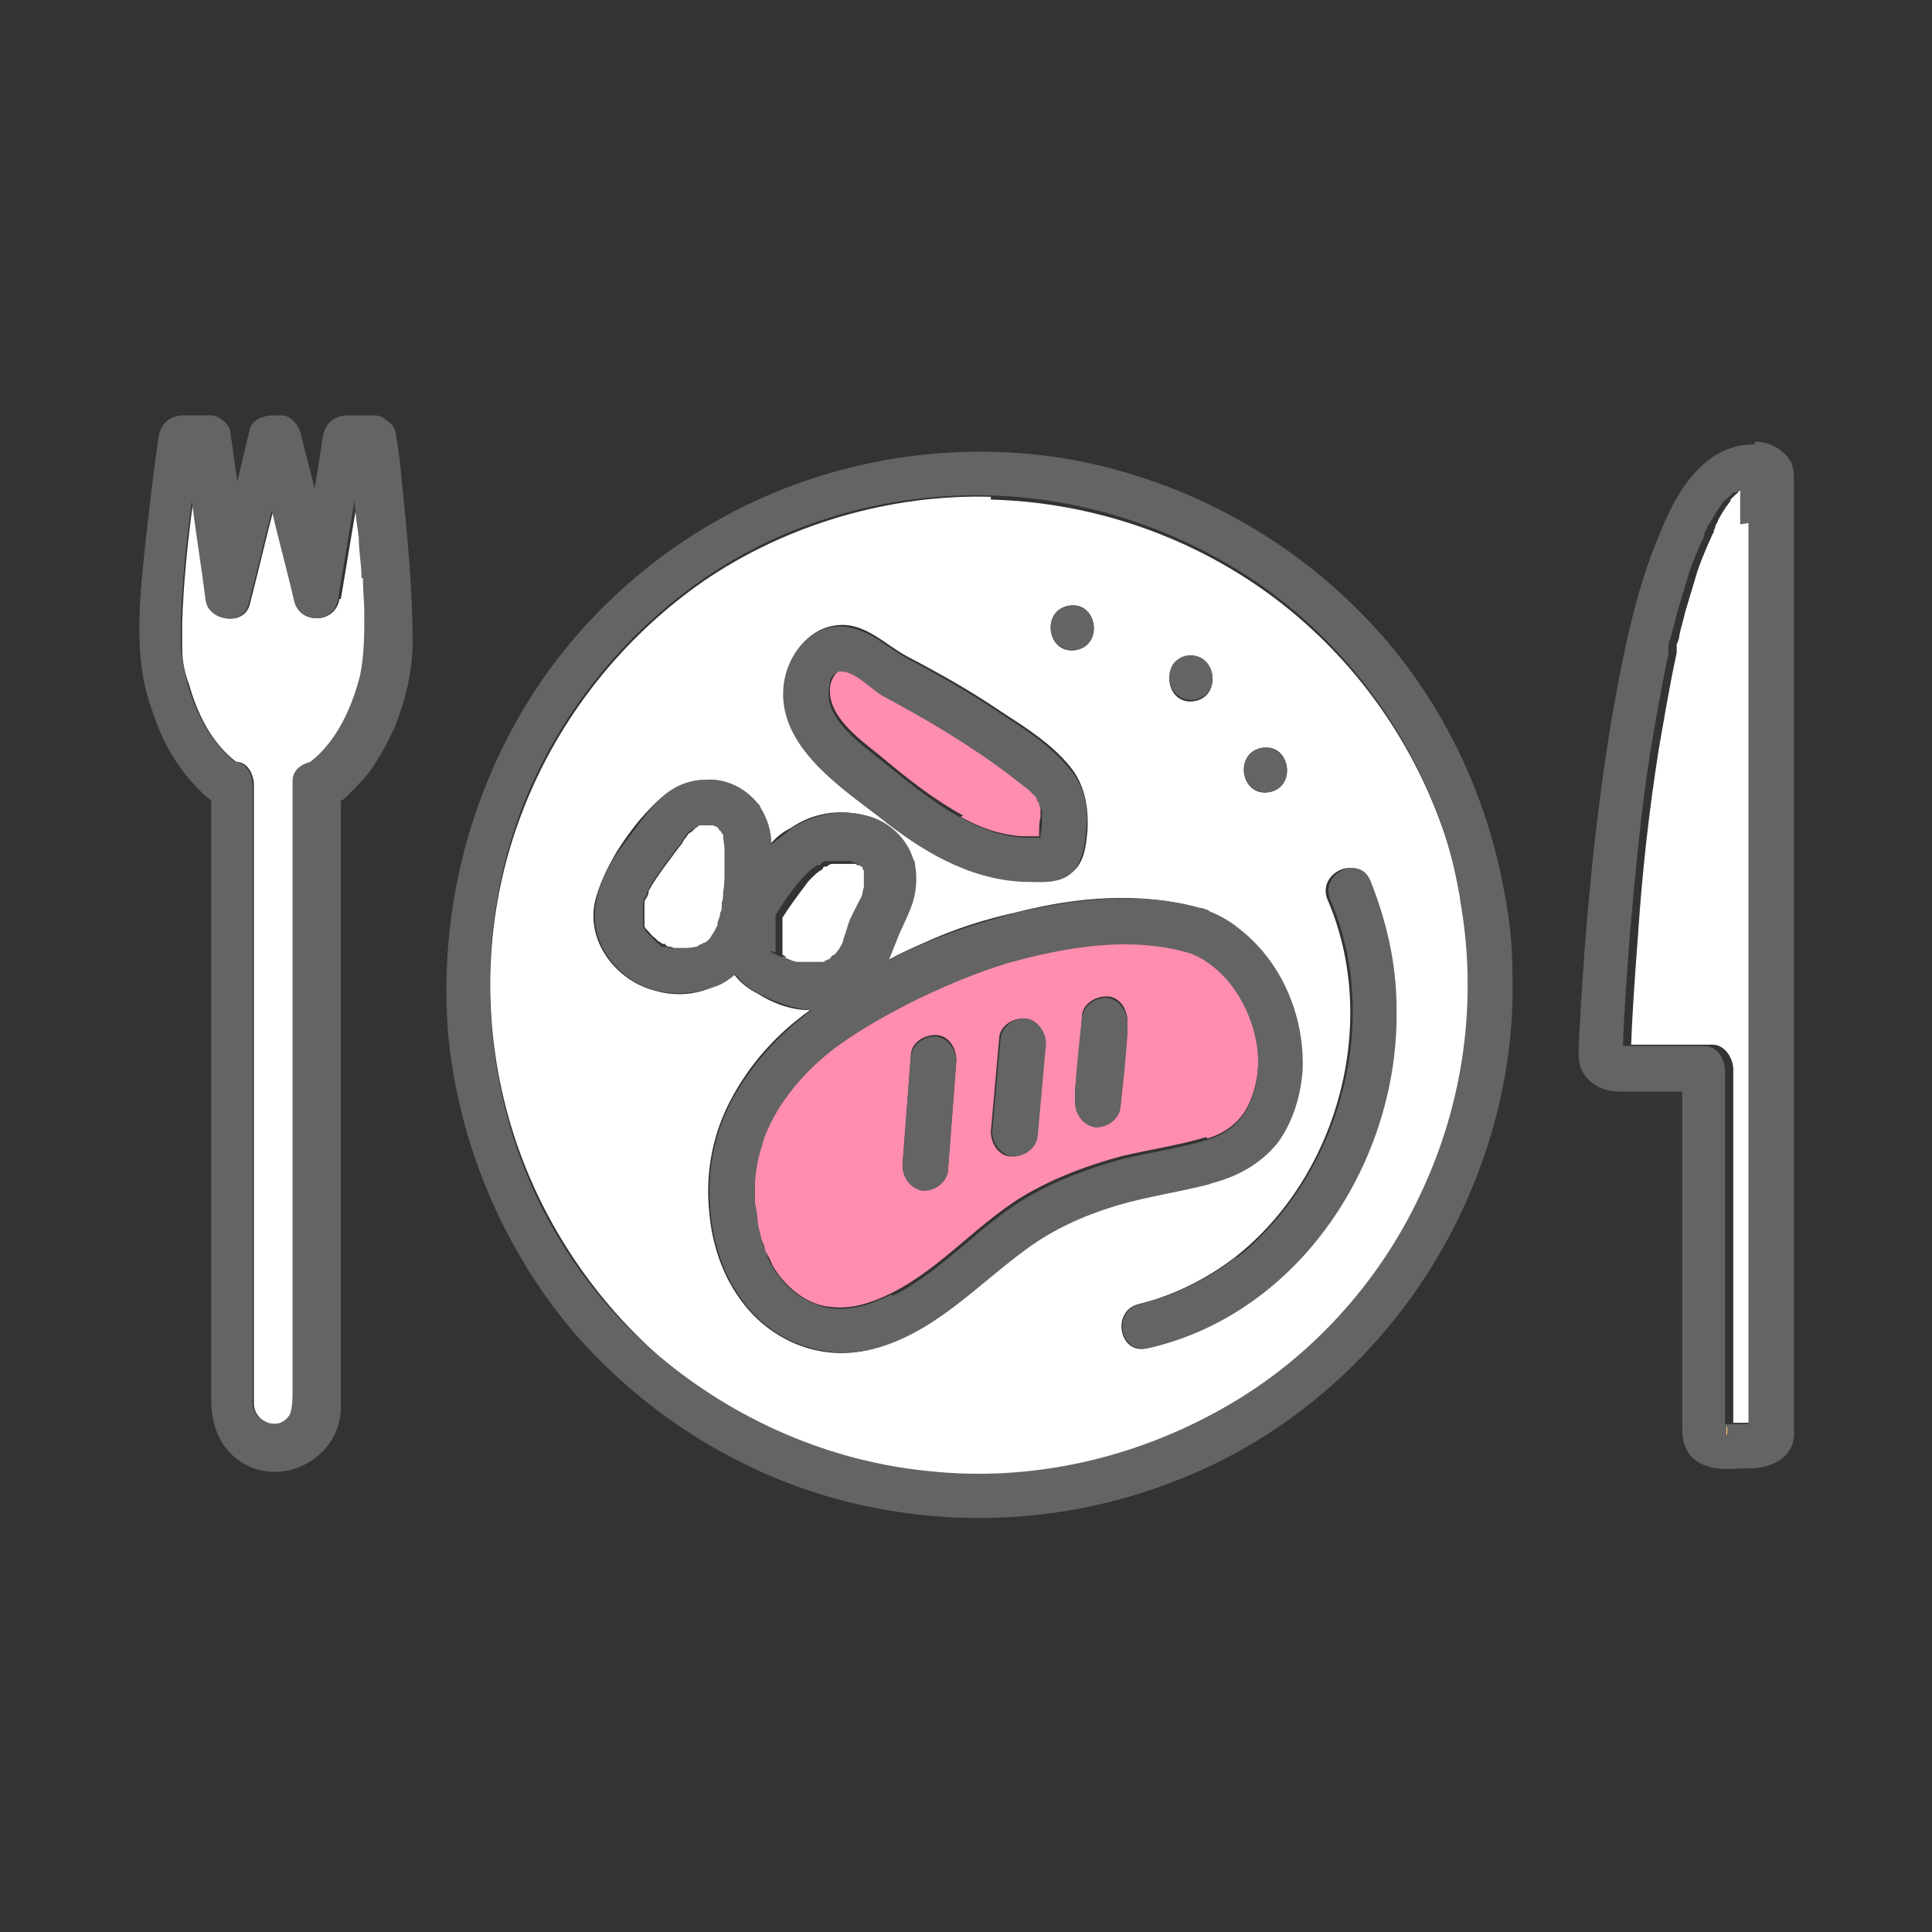 <?xml version="1.0" encoding="UTF-8"?>
<svg id="_レイヤー_2" xmlns="http://www.w3.org/2000/svg" version="1.1" viewBox="0 0 140 140">
  <rect x="0" y="0" width="140" height="140" fill="#333333" stroke="none"/>
  <!-- Generator: Adobe Illustrator 29.5.1, SVG Export Plug-In . SVG Version: 2.1.0 Build 141)  -->
  <defs>
    <style>
      .st0 {
        fill: #646464;
      }

      .st1 {
        fill: #ff8dae;
      }

      .st2 {
        fill: #fff;
      }

      .st3 {
        fill: #ffd273;
      }
    </style>
  </defs>
  <g id="_レイヤー_2-2">
    <path class="st3" d="M59.2,69.9h.1c0,0-.1,0-.1,0Z"/>
    <path class="st2" d="M56.6,69.3c.5.2,1,.4,1.6.6,0,0,.2,0,.3,0,.2,0,.3,0,.5,0,.2,0,.3,0,.5,0h0s.1,0,.1,0c.2,0,.4,0,.6,0h0s0,0,0,0c.1,0,.3-.1.4-.2h0s0,0,0,0c.1,0,.2-.2.3-.3,0,0,.2-.3.3-.3,0,0,.1-.2.2-.3,0-.2.2-.3.2-.5.2-.5.3-1,.5-1.5.2-.4.4-.8.6-1.2.1-.2.2-.4.3-.7,0,0,.1-.4.1-.4,0-.2,0-.3,0-.5h0c0,0,0-.1,0-.1,0-.1,0-.3,0-.4h0c0,0,0,0,0,0,0,0,0-.1,0-.2,0,0,0-.1-.1-.1h0c0,0-.1-.2-.2-.3,0,0-.1,0-.2-.1h0s0,0,0,0c-.1,0-.2,0-.3-.1-.1,0-.2,0-.3-.1h0s0,0,0,0c-.2,0-.5,0-.7,0h0s0,0,0,0c-.1,0-.2,0-.3,0,0,0-.2,0-.3,0,0,0-.1,0-.2,0,0,0-.2,0-.2,0-.1,0-.3.1-.4.2h-.2c-.1.2-.2.3-.3.3-.4.3-.8.7-1,1-.6.8-1.2,1.6-1.7,2.4,0,.9,0,1.8,0,2.7h0c.1,0,.2.1.3.2h0s0,0,0,0Z"/>
    <path class="st2" d="M52.4,65.5c0-.2,0-.5.1-.7,0-.5.1-1,.1-1.6,0-.3,0-.7,0-1,0-.1,0-.3,0-.4v-.2c0-.3,0-.6-.1-.9h0c0-.1-.2-.5-.2-.5,0,0-.3-.3-.2-.2h-.1c0,0,0-.1,0-.1h0c0,0-.2,0-.3-.1,0,0-.1,0-.2,0,0,0-.2,0-.3,0h0s0,0,0,0c0,0-.2,0-.3,0,0,0-.1,0-.2,0h-.1c.1,0-.2.2-.3.3-.1.1-.2.2-.4.3l-.2.3c0,0-.2.2-.2.3-.2.3-.4.5-.6.8-.6.8-1.2,1.6-1.7,2.4,0,.1-.2.3-.2.4h0c0,.3-.2.5-.3.7,0,0,0,.2,0,.3,0,0,0,.1,0,.2,0,0,0,.2,0,.2,0,0,0,.2,0,.3,0,0,0,.2,0,.2,0,0,0,.2,0,.3h0c0,.1,0,.3,0,.3,0,.1.1.2.2.3.1.3,0,0,0,0,.2.2.3.4.6.6,0,0,.2.2.2.2,0,0,.2.1.3.2h.2c0,.1.1.1.2.2.1,0,.3,0,.4.1h0c.2,0,.5,0,.7,0,0,0,.5,0,.1,0,0,0,.2,0,.3,0,.2,0,.4,0,.7-.1h0c.1,0,.3-.1.4-.2,0,0,.2,0,.2-.1h0s0,0,0,0c.1-.1.3-.2.4-.3h0c.2-.2.3-.4.4-.6h0c0-.2,0-.3.1-.4,0-.2.2-.4.2-.7,0-.1,0-.3.1-.4,0,0,0-.3,0-.3h0Z"/>
    <path class="st1" d="M69.6,59.2c1,.5,2,1,3.1,1.2.5.1,1,.2,1.5.2.3,0,.8,0,1.1,0,0,0,0-.2,0-.3,0-.4,0-.7.1-1.1,0-.2,0-.3,0-.6,0-.1,0-.2,0-.3v-.2c-.1-.1-.2-.2-.2-.3h0c-.2-.3-.4-.5-.6-.7-.3-.3-.9-.7-1.3-1-2.9-2.2-6.1-4.1-9.3-5.8-.9-.5-1.7-1.4-2.6-1.7-.2,0-.3,0-.6,0-.3.2-.5.6-.6.9-.5,2.2,2,4,3.5,5.2,1.9,1.6,3.9,3.2,6.1,4.4h0Z"/>
    <path class="st2" d="M24.6,43.4c-.3,1.8-2.8,1.9-3.2.1-.5-2.2-1.1-4.3-1.6-6.5-.6,2.3-1.1,4.5-1.7,6.8-.4,1.6-2.9,1.2-3.1-.3-.3-2.4-.7-4.8-1-7.2-.4,2.9-.7,5.9-.8,8.8,0,.4,0,.8,0,1.2s0,.3,0,.5c0,0,0,.1,0,.2h0c0,.9.2,1.8.5,2.6.6,2.1,1.6,4.2,3.4,5.6.9,0,1.3,1,1.3,1.7v.3c0,6.4,0,12.7,0,19.1,0,7.7,0,15.5,0,23.2,0,.7,0,1.4,0,2.2,0,1.4,1.9,2.1,2.7.8.3-.5.2-1.3.2-1.8,0-1.1,0-2.1,0-3.2,0-8.2,0-16.4,0-24.6,0-5.4,0-10.8,0-16.3,0-.8.6-1.2,1.3-1.4,2-1.6,3-3.9,3.6-6.3.3-1.5.3-3,.3-4.5,0-.7,0-1.6-.1-2.5,0-1-.1-1.9-.2-2.9,0-.9-.2-1.9-.3-2.8-.4,2.4-.8,4.8-1.2,7.2h0Z"/>
    <path class="st3" d="M75.2,61.1h0c0,.2,0,.1,0,0,0,0,0,0,0,0Z"/>
    <polygon class="st3" points="56 68.9 56.1 68.9 56 68.8 56 68.9"/>
    <path class="st2" d="M71.8,36c-7.3-.2-14.8,2-20.8,6.1-5.9,4.1-10.5,9.9-13.1,16.6-2.7,6.9-3.1,14.5-1.2,21.7,1.8,6.9,5.8,13.3,11.2,18,5.5,4.7,12.3,7.6,19.5,8.3,7.4.7,15-.9,21.4-4.6,6.1-3.5,11.2-9,14.2-15.4,3.1-6.7,4.1-14.1,2.9-21.3-.3-1.8-.7-3.5-1.3-5.2-2.4-6.9-6.8-12.9-12.7-17.2-5.8-4.2-12.8-6.6-20.1-6.8ZM91.4,54.2c2.1-.4,2.6,2.8.6,3.2-2.1.4-2.6-2.8-.6-3.2ZM86,47.6c2.1-.4,2.6,2.8.6,3.2-2.1.4-2.6-2.8-.6-3.2ZM77.4,43.9c2.1-.4,2.6,2.8.6,3.2-2.1.4-2.6-2.8-.6-3.2ZM56.9,49.4c.3-2,1.7-3.9,3.8-4.1,2-.2,3.4,1.4,5.1,2.3,2.3,1.2,4.6,2.5,6.8,4,1.7,1.1,3.6,2.3,4.9,3.9,1.1,1.3,1.4,3,1.3,4.7-.1,1-.2,2.3-1.1,3-.9.8-2.3.7-3.5.6-3.9-.2-7.4-2.4-10.4-4.7-3-2.3-7.5-5.3-6.9-9.7ZM74.3,90.5c-3.6,2.7-6.7,6.2-11.3,7.3-3.6.9-7.3-.7-9.4-3.7-1.3-1.8-2-4-2.2-6.2-.3-2.8.2-5.6,1.5-8.1,1.4-2.7,3.4-4.9,5.8-6.6-1.4,0-2.7-.5-3.8-1.2-.6-.3-1.3-.8-1.7-1.4-.4.4-.9.7-1.5.9-1.3.6-2.8.7-4.2.3-2.8-.7-5-3.5-4.4-6.4.3-1.3.9-2.5,1.6-3.7.7-1.1,1.5-2.2,2.4-3.1,1.1-1.2,2.4-2,4-2.1,1.4,0,2.8.6,3.7,1.7,0,.1.1.2.2.3.5.9.7,1.8.8,2.7.4-.5.9-.9,1.5-1.2,1.6-1.1,3.5-1.4,5.4-.9,1.6.4,2.9,1.6,3.4,3.2,0,.1,0,.2.1.3.2,1.1.1,2.2-.3,3.2-.3.8-.8,1.5-1,2.3-.2.5-.4,1-.6,1.5.9-.5,1.8-.9,2.7-1.3,2.2-1,4.4-1.7,6.7-2.2,4.3-1.1,8.9-1.5,13.2-.3.1,0,.3,0,.4.1.2,0,.3.1.4.2.7.3,1.4.7,2,1.2,3,2.4,4.7,6.2,4.6,10.1,0,1.9-.7,3.9-1.8,5.4-1.2,1.6-3,2.5-5,3-2.3.6-4.7.9-6.9,1.6-2.3.7-4.5,1.7-6.4,3.1h0ZM99.2,63.8c1.3,2.9,1.9,6.1,1.9,9.3.2,10.9-7.1,22.1-18,24.6-2,.5-2.6-2.7-.6-3.2,2.5-.6,4.9-1.8,7-3.4,7.5-5.9,10.5-17.1,6.7-25.9-.8-1.9,2.1-3.3,2.9-1.4h0Z"/>
    <path class="st3" d="M117.6,76.7c0,0,0-.2,0-.2,0,0,0,.2,0,.2Z"/>
    <path class="st3" d="M124.8,103.2s.1,0,.2,0c0,0-.1,0-.2,0Z"/>
    <path class="st2" d="M126.7,35.4c0,0-.1,0-.2,0-.2.1-.1,0,0,0h.1c-.1,0-.3,0-.4.1-.2,0-.5.4,0,0-.3.2-.5.4-.8.7h0c0,0,0,.1,0,.1-.1.1-.2.3-.3.4-.2.3-.4.6-.6,1,0,.1-.1.2-.2.4h0c0,.2-.1.3-.1.3,0,.1,0,.2-.1.3-.4.9-.8,1.8-1.1,2.7-.3,1-.6,2-.9,3-.1.5-.3,1.1-.4,1.6,0,.2-.1.5-.2.7h0c0,.1,0,.2,0,.2,0,.1,0,.3,0,.4-.5,2.3-.9,4.7-1.3,7-.7,4.4-1.2,8.9-1.5,13.4-.2,2.7-.4,5.3-.5,8,.2,0,.4,0,.6,0,1.8,0,3.6,0,5.3,0,.9,0,1.5,1,1.5,1.8v.6c0,7.9,0,15.7,0,23.6,0,.5,0,.9,0,1.4.3,0,.6,0,.8,0,.3,0,.6,0,.9,0,0-3.1,0-6.2,0-9.3,0-6.8,0-13.7,0-20.5,0-7,0-14,0-21,0-4,0-8,0-12,0-.8,0-1.7,0-2.5s0-.8,0-1.2c0-.4,0-.8,0-1.3h0s0,0,0,0Z"/>
    <path class="st1" d="M87.5,82.5c1.3-.4,2.4-1.2,3-2.5.6-1.3.8-2.8.6-4.2-.4-2.8-2.1-5.6-4.8-6.8-4.3-1.3-9.1-.5-13.3.7-2.3.6-4.4,1.5-6.5,2.6-2,1-4,2-5.8,3.4-2.4,1.8-4.3,4-5.3,6.6-.5,1.2-.6,2-.7,3.3,0,.3,0,.7,0,1,0,0,0,.2,0,.3h0c0,0,0,.1,0,.1,0,.5,0,1,.2,1.5,0,.5.2.9.3,1.4,0,0,.2.4.2.5,0,.2.1.4.2.5.2.3.3.7.5,1,0,0,.2.3.2.3.1.1.2.3.3.4.9,1.1,2.2,2,3.6,2.1,1.5.2,3-.3,4.4-1,3.8-1.9,6.5-5.4,10.2-7.4,2-1.1,4.2-1.9,6.4-2.5,2.1-.5,4.2-.8,6.2-1.4h0ZM69.3,76.8c-.2,2.6-.4,5.3-.6,7.9,0,.9-.9,1.5-1.8,1.5-.9,0-1.5-.9-1.5-1.8.2-2.6.4-5.3.6-7.9,0-.9.9-1.5,1.8-1.5.9,0,1.5.9,1.5,1.8h0ZM75.7,75.6c-.2,2.2-.4,4.5-.6,6.7,0,.9-.9,1.5-1.8,1.5-.9,0-1.5-.9-1.5-1.8.2-2.2.4-4.5.6-6.7,0-.9.9-1.5,1.8-1.5.9,0,1.5.9,1.5,1.8h0ZM79.4,81.6c-.9,0-1.5-.9-1.5-1.8,0-.3,0-.5,0-.8.2-1.8.4-3.6.5-5.3,0-.9.9-1.5,1.8-1.5.9,0,1.5.9,1.5,1.8,0,.3,0,.5,0,.8-.2,1.8-.4,3.6-.5,5.3,0,.9-.9,1.5-1.8,1.5Z"/>
    <path class="st3" d="M125.1,103.5c0,.1,0,.3,0,.4,0,.5.2-.4,0-.7v.3Z"/>
    <path class="st0" d="M77.6,33.3c-7.9-1.4-16.3-.2-23.5,3.3-7,3.4-12.9,8.9-16.7,15.7-3.9,7-5.6,15-4.9,22.9.8,7.9,4.1,15.6,9.3,21.6,5.1,5.8,12,10.1,19.5,12,7.9,2,16.3,1.5,23.9-1.5,7.3-2.8,13.6-8,17.9-14.5,4.3-6.5,6.7-14.3,6.5-22.1,0-2.1-.2-4.1-.6-6.1-1.4-7.8-5.2-15.2-10.9-20.7-5.6-5.5-12.8-9.2-20.5-10.6ZM105.8,65.2c1.3,7.2.3,14.7-2.9,21.4-3,6.4-8,11.9-14.2,15.4-6.5,3.7-14,5.4-21.4,4.6-7.2-.7-14-3.7-19.5-8.3-5.5-4.6-9.5-11-11.2-18-1.8-7.2-1.4-14.8,1.2-21.7,2.6-6.7,7.2-12.5,13.1-16.6,6-4.2,13.5-6.3,20.8-6.1,7.2.2,14.2,2.6,20.1,6.8,5.9,4.3,10.3,10.3,12.7,17.2.6,1.7,1,3.5,1.3,5.2Z"/>
    <path class="st0" d="M127.1,32.2c-3.6,0-5.6,3.4-6.8,6.4-1.8,4.2-2.7,8.9-3.5,13.4-1.3,7.8-2,15.8-2.4,23.7,0,.3,0,.5,0,.8,0,1.6,1.4,2.6,2.9,2.6,1.5,0,3,0,4.6,0,0,7,0,14,0,20.9,0,1.2,0,2.4,0,3.6,0,1.2.5,2.2,1.7,2.6,1,.4,2.2.2,3.2.2,1.5,0,3.1-.7,3.2-2.4,0-.3,0-.6,0-.9,0-1.5,0-3.1,0-4.6,0-8.2,0-16.3,0-24.5,0-6.2,0-12.4,0-18.6,0-6.8,0-13.5,0-20.3,0-.5,0-1.1-.2-1.6-.5-.9-1.6-1.5-2.6-1.5h0ZM117.7,76.5c0,0,0,.1,0,.2,0,0,0-.2,0-.2ZM124.9,103.2c0,0-.1,0-.2,0,0,0,.1,0,.2,0ZM125.1,104c0-.1,0-.3,0-.4v-.3c.2.3,0,1.2,0,.7ZM126.7,37.9c0,.8,0,1.7,0,2.5,0,4,0,8,0,12,0,7,0,14,0,21,0,6.8,0,13.7,0,20.5,0,3.1,0,6.2,0,9.3-.3,0-.6,0-.9,0s-.5,0-.8,0c0-.5,0-.9,0-1.4,0-7.9,0-15.7,0-23.6v-.6c0-.8-.5-1.8-1.5-1.8-1.8,0-3.6,0-5.3,0-.2,0-.4,0-.6,0,.1-2.7.3-5.3.5-8,.4-4.5.8-9,1.5-13.4.4-2.3.8-4.7,1.3-7,0-.1,0-.3,0-.4h0c0,0,0-.2,0-.2,0-.2.1-.5.2-.7.1-.5.3-1.1.4-1.6.3-1,.6-2,.9-3,.3-.9.7-1.8,1.1-2.7,0-.1,0-.2.1-.3,0,0,0-.2.1-.2h0c0-.2.1-.3.2-.4.2-.3.4-.7.6-1,.1-.1.2-.3.3-.4h0c0,0,0-.1,0-.1.3-.2.5-.4.8-.7-.4.3,0,0,0,0,.1,0,.3,0,.4-.2h-.1c0,0,.1,0,.2,0h0c0,.4,0,.8,0,1.3,0,.4,0,.8,0,1.2h0Z"/>
    <path class="st0" d="M87.6,85.8c2-.5,3.7-1.4,5-3,1.1-1.5,1.7-3.5,1.8-5.4.1-3.8-1.5-7.7-4.6-10.1-.6-.5-1.3-.9-2-1.2-.1,0-.2-.1-.4-.2-.1,0-.3,0-.4-.1-4.3-1.2-8.9-.7-13.2.3-2.3.6-4.5,1.3-6.7,2.2-.9.4-1.8.8-2.7,1.3.2-.5.4-1,.6-1.5.3-.8.7-1.5,1-2.3.4-1,.5-2.1.3-3.2,0-.1,0-.2-.1-.3-.5-1.6-1.8-2.8-3.4-3.2-1.9-.5-3.8-.1-5.4.9-.5.4-1,.8-1.5,1.2,0-1-.3-1.9-.8-2.7,0-.1-.1-.2-.2-.3-.9-1.1-2.3-1.8-3.7-1.7-1.7,0-3,.8-4,2.1-.9,1-1.6,2.1-2.4,3.1-.7,1.1-1.4,2.3-1.6,3.7-.6,2.9,1.6,5.7,4.4,6.4,1.4.3,2.8.2,4.2-.3.6-.2,1-.5,1.5-.9.4.6,1.1,1.1,1.7,1.4,1.1.6,2.5,1.1,3.8,1.2-2.4,1.8-4.4,4-5.8,6.6-1.3,2.5-1.8,5.3-1.5,8.1.2,2.2.9,4.4,2.2,6.2,2.1,3,5.8,4.5,9.4,3.7,4.5-1.1,7.6-4.6,11.3-7.3,1.9-1.4,4.1-2.4,6.4-3.1,2.3-.7,4.6-1,6.9-1.6h0ZM56,68.9h0c0-.1,0,0,0,0h0s0,0,0,0ZM52,66.9c0,.1,0,.2-.1.3h0c-.1.3-.3.5-.4.7h0c-.1.2-.3.3-.4.4h0s0,0,0,0c0,0-.2,0-.2.1-.1,0-.3.1-.4.2h0c-.2,0-.4.1-.7.1,0,0-.2,0-.3,0,.4,0,0,0-.1,0-.2,0-.5,0-.7,0h0c-.1,0-.3,0-.4-.1,0,0-.1,0-.2,0h-.2c0-.1-.2-.2-.3-.3,0,0-.3-.3-.2-.2-.2-.2-.4-.4-.6-.6,0,0,.1.2,0,0,0-.1-.1-.2-.2-.3v-.2c0,0,0-.1,0-.1,0,0,0-.2,0-.3,0,0,0-.1,0-.2,0,0,0-.2,0-.3,0,0,0-.1,0-.2,0,0,0-.2,0-.2,0,0,0-.2,0-.3,0-.2.2-.4.3-.7h0c0-.2.2-.3.2-.5.5-.8,1.1-1.6,1.7-2.4.2-.3.4-.5.6-.8,0,0,.1-.2.2-.3l.2-.3c.1-.1.2-.2.4-.3,0,0,.4-.2.3-.2h.1c0-.1.1-.1.2-.1.1,0,.2,0,.3,0h0s0,0,0,0c0,0,.2,0,.3,0,0,0,.1,0,.2,0,0,0,.2,0,.3.1h0s0,0,0,0h.1c0,0,.1.3.2.3l.2.3h0c0,.4.1.7.1,1v.2c0,.1,0,.3,0,.4,0,.3,0,.7,0,1,0,.5,0,1-.1,1.6,0,.2,0,.5-.1.7,0,0,0,.3,0,.3,0,.1,0,.3-.1.4,0,.2-.1.5-.2.7h0ZM56.2,69c0-.9,0-1.8,0-2.7.5-.8,1.1-1.7,1.7-2.4.2-.2.6-.7,1-1,0,0,.2-.1.3-.2h.2c.1-.2.3-.3.4-.3,0,0,.1,0,.2,0,0,0,.2,0,.2,0,0,0,.2,0,.3,0,.1,0,.2,0,.3,0h0s0,0,0,0c.2,0,.5,0,.7,0h0s0,0,0,0c.1,0,.2,0,.3.1.1,0,.2,0,.3.1h0s0,0,0,0c0,0,.1,0,.2.1,0,0,.2.2.2.1h0c0,.1,0,.2.1.3,0,0,0,.1,0,.2h0s0,0,0,0c0,.1,0,.3,0,.4h0c0,0,0,.1,0,.1,0,.2,0,.3,0,.5,0,0-.1.3-.1.4,0,.2-.2.5-.3.7-.2.4-.4.8-.6,1.2-.2.5-.3,1-.5,1.5,0,.2-.1.3-.2.5,0,0-.1.2-.2.3,0,0-.3.4-.3.3-.1,0-.2.2-.3.3h0s0,0,0,0c-.1,0-.3.1-.4.2h0s0,0,0,0c-.2,0-.4,0-.6,0h-.1s0,0,0,0c-.2,0-.3,0-.5,0-.2,0-.3,0-.5,0,0,0-.2,0-.3,0-.5-.1-1-.3-1.6-.6h0c-.1,0-.2-.1-.3-.2h0s0,0,0,0ZM59.3,70h-.1s0,0,.1,0ZM64.6,93.8c-1.4.7-2.9,1.2-4.4,1-1.4-.2-2.7-1-3.6-2.1-.1-.1-.2-.3-.3-.4,0,0-.2-.3-.2-.3-.2-.3-.4-.6-.5-1,0-.2-.2-.4-.2-.5,0,0-.2-.5-.2-.5-.1-.5-.2-.9-.3-1.4,0-.5-.1-1-.2-1.5h0c0-.2,0-.3,0-.4,0-.3,0-.7,0-1,.1-1.3.3-2,.7-3.3,1-2.6,3-4.9,5.3-6.6,1.8-1.3,3.8-2.4,5.8-3.4,2.1-1,4.2-1.9,6.5-2.6,4.3-1.2,9-2,13.3-.7,2.7,1.1,4.4,4,4.8,6.8.2,1.4,0,2.9-.6,4.2-.6,1.3-1.7,2.1-3,2.5-2,.6-4.2.9-6.2,1.4-2.2.6-4.4,1.4-6.4,2.5-3.7,2-6.4,5.5-10.2,7.4h0Z"/>
    <path class="st0" d="M89.6,91.1c-2.1,1.6-4.5,2.8-7,3.4-2,.5-1.5,3.6.6,3.2,11-2.5,18.2-13.6,18-24.6,0-3.2-.7-6.3-1.9-9.3-.8-1.9-3.7-.5-2.9,1.4,3.8,8.8.7,19.9-6.7,25.9h0Z"/>
    <path class="st0" d="M92,57.4c2-.4,1.5-3.5-.6-3.2-2,.4-1.5,3.5.6,3.2Z"/>
    <path class="st0" d="M86.6,50.7c2-.4,1.5-3.5-.6-3.2-2,.4-1.5,3.5.6,3.2Z"/>
    <path class="st0" d="M78,47.1c2-.4,1.5-3.5-.6-3.2-2,.4-1.5,3.5.6,3.2Z"/>
    <path class="st0" d="M74.1,63.9c1.1,0,2.6.2,3.5-.6.8-.7,1-2,1.1-3,.2-1.7-.1-3.4-1.3-4.7-1.3-1.6-3.2-2.8-4.9-3.9-2.2-1.5-4.5-2.8-6.8-4-1.6-.9-3-2.4-5.1-2.3-2.1.2-3.5,2.1-3.8,4.1-.6,4.4,3.9,7.4,6.9,9.7,3,2.4,6.4,4.5,10.4,4.7ZM75.3,61.2h0c0,0,0-.1,0-.1,0,.2,0,.2,0,.1ZM60.1,49.6c0-.4.3-.8.6-.9.2-.1.4,0,.6,0,1,.3,1.8,1.2,2.6,1.7,3.2,1.7,6.4,3.6,9.3,5.8.4.3,1,.8,1.3,1,.2.2.4.4.6.6h0c0,.2.1.3.2.4v.2c.1.1.1.2.2.3,0,.3,0,.4,0,.6,0,.4,0,.8-.1,1.1,0,0,0,.2,0,.3-.4,0-.8,0-1.1,0-.5,0-1-.1-1.5-.2-1.1-.2-2.1-.7-3.1-1.2-2.2-1.2-4.1-2.8-6.1-4.4-1.5-1.2-4-3-3.5-5.2h0Z"/>
    <path class="st0" d="M27.7,30.2h0s0,0,0,0c-.2,0-.3-.1-.5-.1-.7,0-1.3,0-2,0-.9,0-1.6.5-1.8,1.5-.2,1.3-.4,2.6-.6,3.8-.3-1.3-.7-2.6-1-4-.2-.6-.7-1.3-1.4-1.3h-.6c-.7,0-1.5.3-1.7,1-.3,1.3-.6,2.5-.9,3.8-.2-1.2-.3-2.3-.5-3.5,0-.6-.8-1.3-1.4-1.3s-1.3,0-2,0c-.9,0-1.6.5-1.8,1.5-.4,2.7-.7,5.4-1,8.1-.2,1.9-.4,3.8-.4,5.8,0,2.1.2,4,.9,5.9.5,1.6,1.2,3.1,2.2,4.4.5.7,1.3,1.6,2.1,2.2,0,5.3,0,10.5,0,15.8,0,8.2,0,16.4,0,24.7,0,.9,0,1.8,0,2.8,0,1.8.5,3.5,2.1,4.6,3,2,7.2-.2,7.3-3.8,0-.5,0-1.1,0-1.6,0-7.7,0-15.3,0-23,0-6.5,0-13,0-19.5h.1c.6-.5,1.1-1.1,1.6-1.6.9-1.1,1.6-2.4,2.2-3.7.8-2,1.3-4.1,1.3-6.2,0-3.9-.4-7.9-.8-11.8-.1-1-.2-2.1-.4-3.1,0-.6-.4-1-.8-1.2h0ZM26.3,41.9c0,.9.1,1.8.1,2.5,0,1.5,0,3-.3,4.5-.6,2.4-1.7,4.8-3.6,6.3-.7.2-1.3.6-1.3,1.4,0,5.4,0,10.9,0,16.3,0,8.2,0,16.4,0,24.6,0,1.1,0,2.1,0,3.2,0,.6,0,1.3-.2,1.8-.8,1.3-2.6.6-2.7-.8,0-.7,0-1.4,0-2.2,0-7.7,0-15.5,0-23.2,0-6.4,0-12.7,0-19.1v-.3c0-.8-.5-1.7-1.3-1.7-1.7-1.4-2.8-3.5-3.4-5.6-.2-.9-.4-1.7-.5-2.6h0c0,0,0-.1,0-.2,0-.2,0-.3,0-.5,0-.4,0-.8,0-1.2.1-2.9.4-5.9.8-8.8.3,2.4.7,4.8,1,7.2.2,1.5,2.7,1.9,3.1.3.6-2.3,1.1-4.5,1.7-6.8.5,2.2,1.1,4.3,1.6,6.5.4,1.8,2.9,1.7,3.2-.1.4-2.4.8-4.8,1.2-7.2,0,.9.2,1.9.3,2.8,0,1,.2,1.9.2,2.9h0Z"/>
    <path class="st0" d="M67.8,75.1c-.9,0-1.7.6-1.8,1.5-.2,2.6-.4,5.3-.6,7.9,0,.8.6,1.7,1.5,1.8.9,0,1.7-.6,1.8-1.5.2-2.6.4-5.3.6-7.9,0-.8-.6-1.7-1.5-1.8h0Z"/>
    <path class="st0" d="M74.3,73.8c-.9,0-1.7.6-1.8,1.5-.2,2.2-.4,4.5-.6,6.7,0,.8.6,1.7,1.5,1.8.9,0,1.7-.6,1.8-1.5.2-2.2.4-4.5.6-6.7,0-.8-.6-1.7-1.5-1.8h0Z"/>
    <path class="st0" d="M81.2,80.2c.2-1.8.4-3.6.5-5.3,0-.3,0-.5,0-.8,0-.8-.6-1.7-1.5-1.8-.9,0-1.7.6-1.8,1.5-.2,1.8-.4,3.6-.5,5.3,0,.3,0,.5,0,.8,0,.8.6,1.7,1.5,1.8.9,0,1.7-.6,1.8-1.5Z"/>
  </g>
</svg>